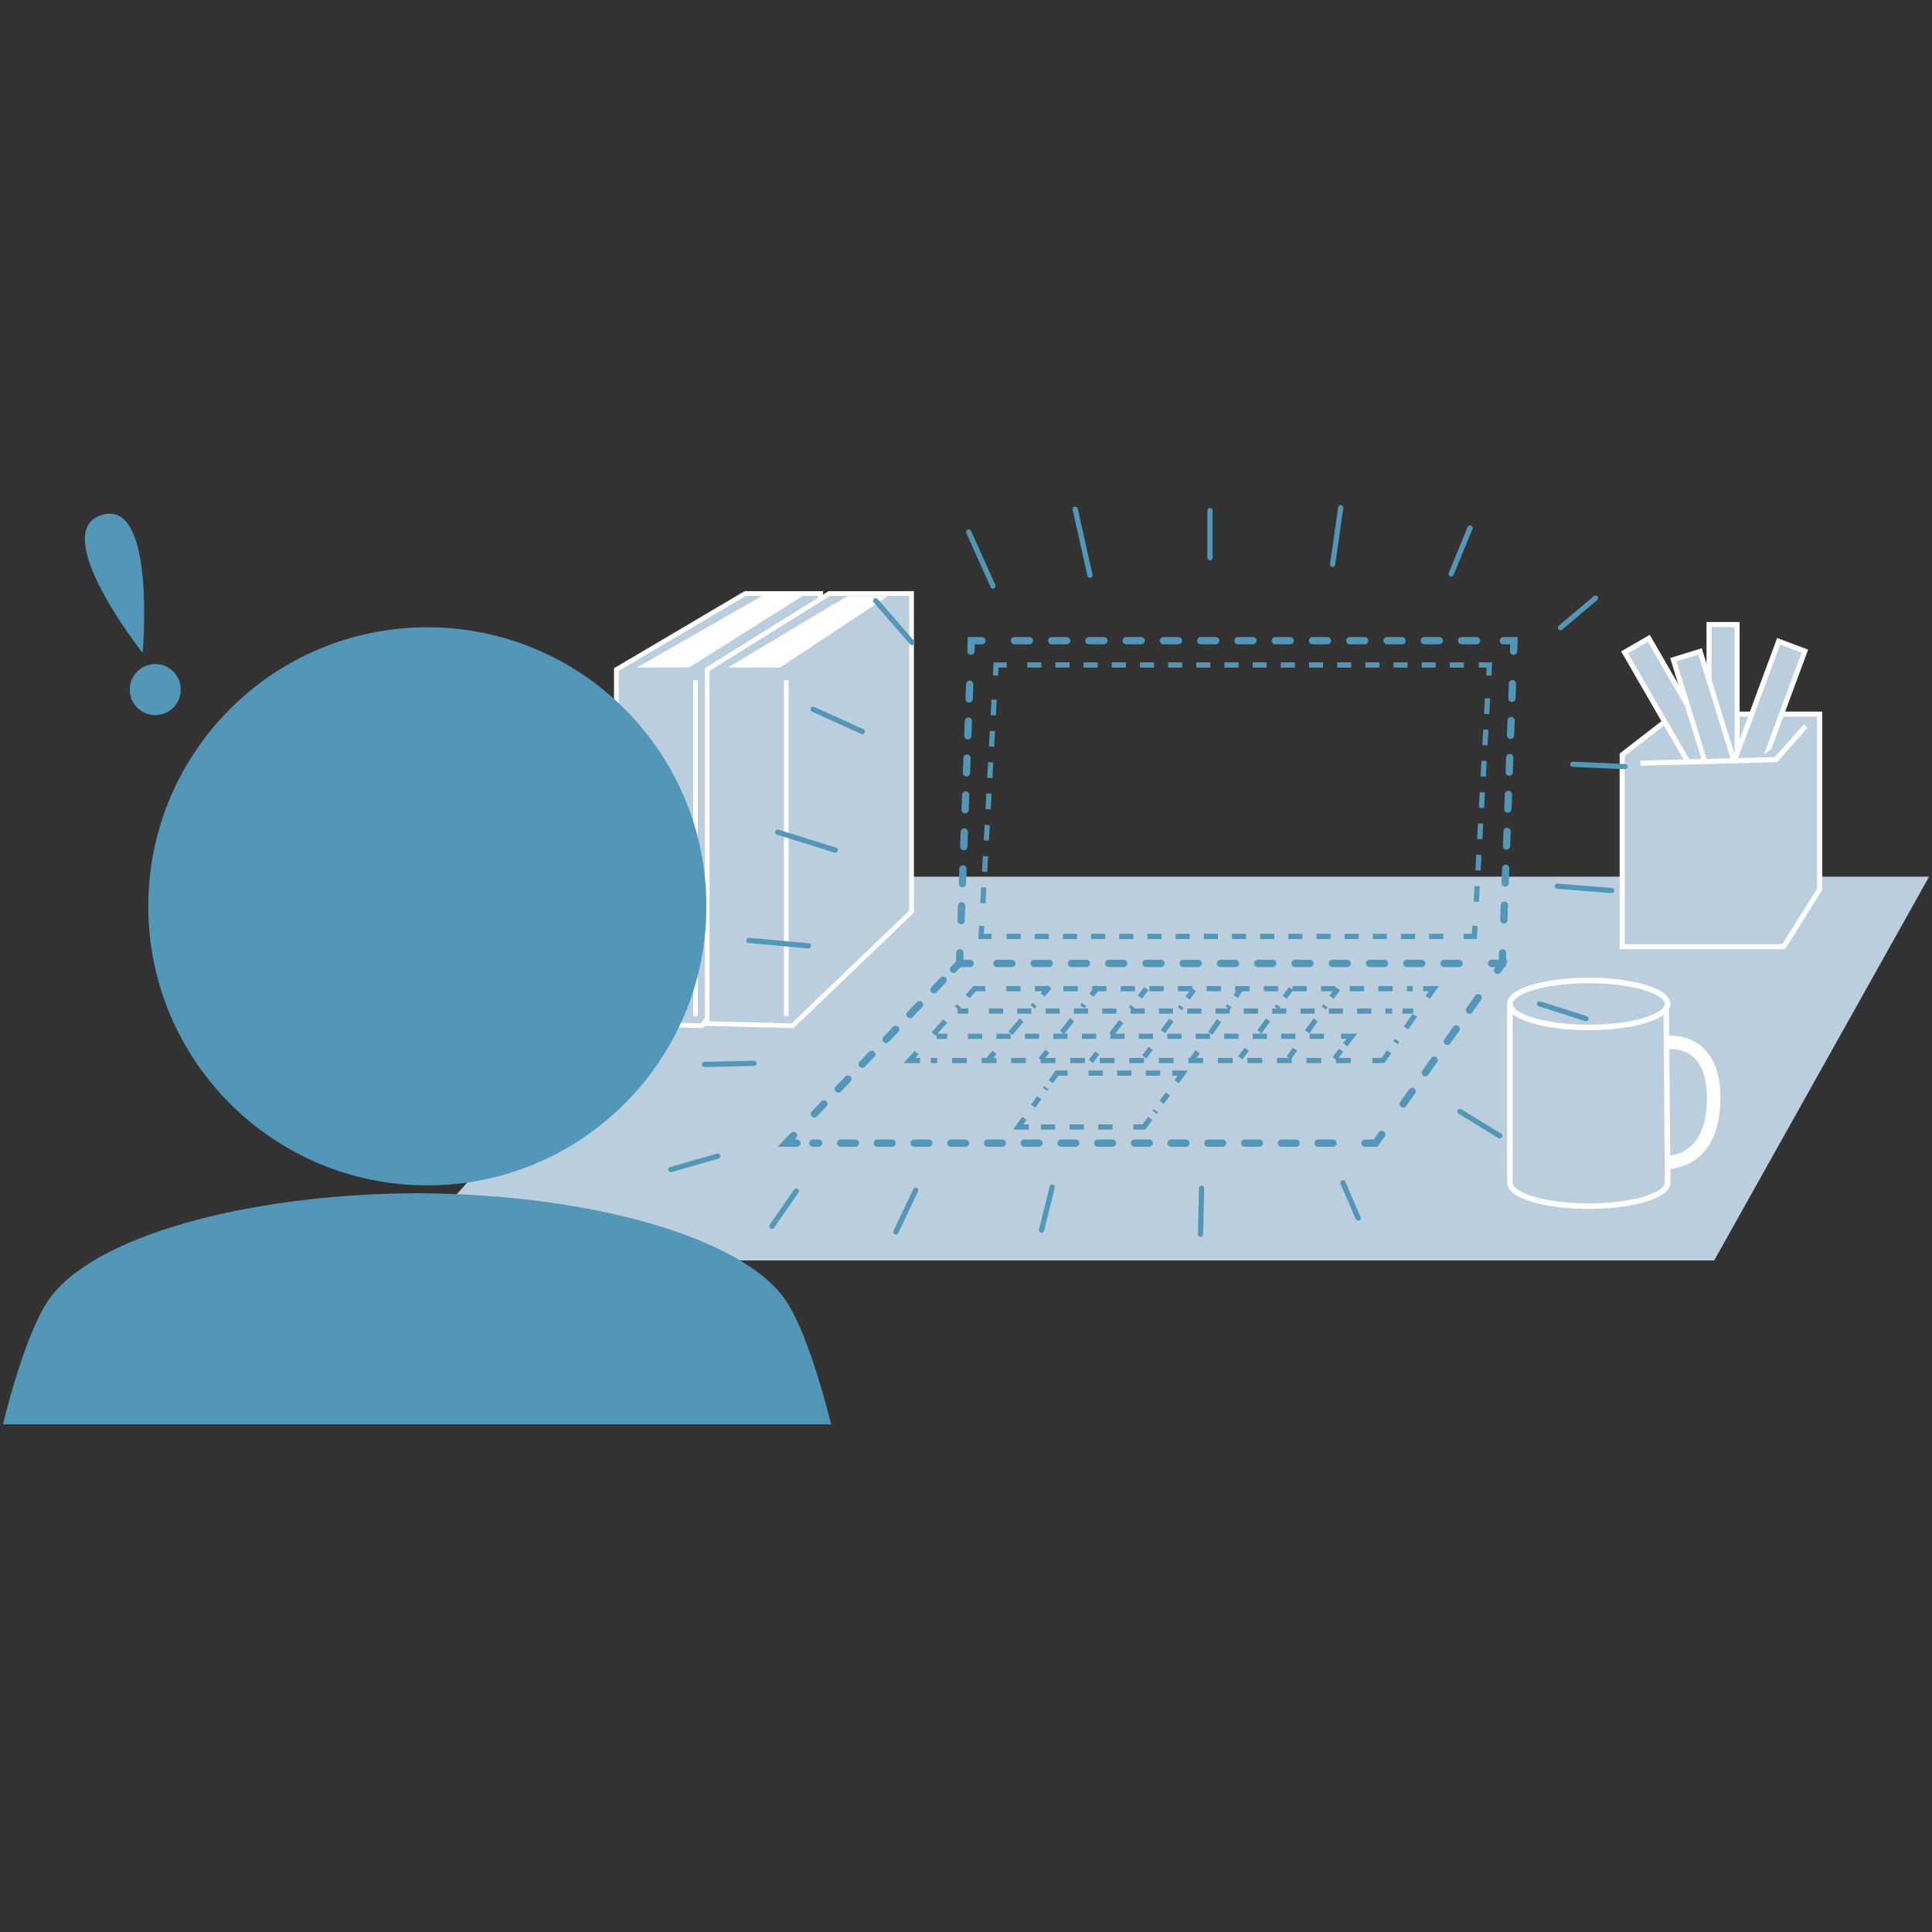 <?xml version="1.0" encoding="UTF-8"?><svg id="a" xmlns="http://www.w3.org/2000/svg" width="90mm" height="90mm" viewBox="0 0 255.12 255.12"><rect x="0" y="0" width="255.12" height="255.12" fill="#333333" stroke="none"/><defs><style>.d{stroke-width:.73px;}.d,.e,.f,.g,.h,.i,.j,.k,.l,.m,.n,.o,.p,.q,.r,.s,.t,.u,.v,.w,.x,.y,.z,.aa,.ab,.ac,.ad,.ae,.af,.ag,.ah,.ai{stroke-miterlimit:10;}.d,.m,.n,.aj,.p,.ak,.ad,.ag{stroke:#fff;}.d,.m,.aj,.al,.ak,.ad{fill:#bacede;}.e{stroke-dasharray:0 0 0 0 0 0 1.86 1.86;}.e,.f,.g,.h,.i,.j,.k,.l,.n,.o,.p,.q,.r,.s,.t,.u,.v,.w,.x,.y,.z,.aa,.ab,.ac,.ae,.af,.ag,.ah,.ai{fill:none;}.e,.f,.g,.h,.i,.j,.k,.l,.o,.q,.r,.s,.t,.u,.v,.w,.x,.y,.z,.aa,.ab,.ac,.ae,.af,.ah,.ai{stroke:#5296b8;}.e,.f,.g,.h,.j,.k,.l,.o,.q,.r,.t,.w,.x,.y,.aa,.ab,.ac,.af,.ah,.ai{stroke-width:.69px;}.am{fill:#fff;}.f{stroke-dasharray:0 0 0 0 0 0 2.16 2.16;}.g{stroke-dasharray:0 0 0 0 0 0 1.88 1.88;}.h{stroke-dasharray:0 0 0 0 0 0 1.37 1.37;}.i{stroke-dasharray:0 0 0 0 0 0 1.82 2.73;}.i,.s,.u,.v,.x,.z,.ae{stroke-linecap:round;}.i,.s,.u,.v,.z,.ae{stroke-width:.96px;}.j{stroke-dasharray:0 0 0 0 0 0 2.29 2.29;}.k{stroke-dasharray:0 0 0 1.8;}.l{stroke-dasharray:0 0 0 0 0 0 1.92 1.92;}.m,.n{stroke-width:.67px;}.o{stroke-dasharray:0 0 0 0 0 0 1.89 1.89;}.aj{stroke-miterlimit:10;stroke-width:.67px;}.p,.ad{stroke-width:.62px;}.q{stroke-dasharray:0 0 0 0 0 0 1.88 1.88;}.r{stroke-dasharray:0 0 0 0 0 0 1.87 1.87;}.s{stroke-dasharray:0 0 0 0 0 0 1.97 2.95;}.t{stroke-dasharray:0 0 0 0 0 0 2.03 2.03;}.v{stroke-dasharray:0 0 0 0 0 0 2.02 3.03;}.y{stroke-dasharray:0 0 0 0 0 0 2.27 2.27;}.z{stroke-dasharray:0 0 0 0 0 0 1.95 2.93;}.aa{stroke-dasharray:0 0 0 0 0 0 1.95 1.95;}.ab{stroke-dasharray:0 0 0 0 0 0 2.07 2.07;}.ak{stroke-miterlimit:10;stroke-width:.67px;}.ac{stroke-dasharray:0 0 0 0 0 0 2.12 2.12;}.ae{stroke-dasharray:0 0 0 0 0 0 1.94 2.91;}.af{stroke-dasharray:0 0 0 0 0 0 1.89 1.89;}.ag{stroke-width:1.77px;}.ah{stroke-dasharray:0 0 0 0 0 0 2.02 2.02;}.an{fill:#5296b8;}.ai{stroke-dasharray:0 0 0 0 0 0 1.95 1.95;}</style></defs><g id="b"><g id="c"><polygon class="al" points="226.36 166.44 52.48 166.44 97.88 115.76 254.74 115.76 226.36 166.44"/><path class="an" d="m18.83,86.21s-12.62-15.98-5.39-18.21c7.23-2.24,5.39,18.21,5.39,18.21h0Z"/><circle class="an" cx="20.5" cy="91.06" r="3.37"/><polygon class="ad" points="81.39 88.42 81.39 135.16 92.66 135.45 105.04 119.3 108.37 78.37 98.41 78.37 81.39 88.42"/><polygon class="am" points="100.88 78.54 84.14 88.14 91.01 88.14 106.24 78.54 100.88 78.54"/><line class="p" x1="91.84" y1="89.84" x2="91.84" y2="134.17"/><polygon class="ad" points="93.38 88.42 93.38 135.16 104.66 135.45 120.37 120.38 120.37 78.37 109.51 78.37 93.38 88.42"/><polygon class="am" points="111.87 78.72 96.13 88.14 103.01 88.14 117.23 78.72 111.87 78.72"/><line class="p" x1="103.83" y1="89.84" x2="103.83" y2="134.17"/><polygon class="m" points="214.21 99.67 214.21 125.01 235.54 125.01 240.29 117.43 240.29 94.3 221.14 94.3 214.21 99.67"/><rect class="m" x="225.68" y="82.47" width="3.7" height="17.48"/><rect class="ak" x="218.65" y="84.04" width="3.7" height="17.48" transform="translate(-16.85 122.68) rotate(-30)"/><polygon class="m" points="231.93 103.28 228.47 101.98 234.87 84.68 238.33 85.98 231.93 103.28"/><rect class="aj" x="223.46" y="86.17" width="3.7" height="17.48" transform="translate(-17.98 70.79) rotate(-17.18)"/><polygon class="al" points="237.51 96.53 231.23 100.78 216.61 100.78 218.65 111.14 238.35 108.27 237.51 96.53"/><polyline class="n" points="216.61 100.78 234.51 100.31 238.44 95.88"/><path class="d" d="m220.2,156.17c0,1.71-4.66,3.1-10.41,3.1s-10.41-1.39-10.41-3.1v-23.13s7.54-1.88,10.41-1.88c3.39,0,10.23,1.31,10.23,1.31,0,0,.19,23,.19,23.7Z"/><ellipse class="d" cx="209.79" cy="132.57" rx="10.41" ry="3.1"/><path class="ag" d="m220.36,137.68s5.93-.76,5.93,7.3c0,8.97-6.39,8.51-6.39,8.51"/><polyline class="u" points="198.42 125.82 198.37 127.22 196.97 127.22"/><line class="s" x1="192.66" y1="127.22" x2="130.26" y2="127.22"/><polyline class="u" points="128.11 127.22 126.7 127.22 126.76 125.82"/><line class="z" x1="126.91" y1="121.56" x2="128.13" y2="88.14"/><polyline class="u" points="128.21 86 128.26 84.6 129.66 84.6"/><line class="s" x1="133.96" y1="84.6" x2="196.37" y2="84.6"/><polyline class="u" points="198.52 84.6 199.92 84.6 199.87 86"/><line class="z" x1="199.72" y1="90.27" x2="198.5" y2="123.69"/><line class="u" x1="198.55" y1="126.99" x2="197.75" y2="128.13"/><line class="v" x1="195.2" y1="131.74" x2="183.73" y2="148"/><polyline class="u" points="182.46 149.81 181.65 150.95 180.25 150.95"/><line class="ae" x1="176" y1="150.95" x2="107.34" y2="150.95"/><polyline class="u" points="105.22 150.95 103.81 150.95 104.79 149.94"/><line class="i" x1="107.54" y1="147.08" x2="124.54" y2="129.43"/><line class="u" x1="125.91" y1="128" x2="126.89" y2="126.99"/><polyline class="w" points="183.43 138.89 182.62 140.04 181.21 140.04"/><line class="aa" x1="178.37" y1="140.04" x2="122.91" y2="140.04"/><polyline class="w" points="121.49 140.04 120.09 140.04 121.03 139"/><line class="j" x1="123.28" y1="136.53" x2="126.64" y2="132.82"/><polyline class="w" points="127.77 131.58 128.71 130.55 130.11 130.55"/><line class="af" x1="132.87" y1="130.55" x2="186.56" y2="130.55"/><polyline class="w" points="187.94 130.55 189.34 130.55 188.53 131.69"/><line class="ah" x1="186.83" y1="134.09" x2="184.28" y2="137.69"/><polyline class="w" points="151.88 147.68 151.06 148.82 149.66 148.82"/><line class="o" x1="146.9" y1="148.82" x2="137.23" y2="148.82"/><polyline class="w" points="135.85 148.82 134.45 148.82 135.27 147.68"/><line class="h" x1="136.43" y1="146.07" x2="138.18" y2="143.64"/><polyline class="w" points="138.76 142.84 139.58 141.7 140.98 141.7"/><line class="o" x1="143.74" y1="141.7" x2="153.41" y2="141.7"/><polyline class="w" points="154.79 141.7 156.19 141.7 155.37 142.84"/><line class="h" x1="154.21" y1="144.45" x2="152.46" y2="146.87"/><line class="w" x1="123.68" y1="136.84" x2="125.08" y2="136.84"/><line class="g" x1="127.82" y1="136.84" x2="175.72" y2="136.84"/><polyline class="w" points="177.09 136.84 178.5 136.84 177.65 137.95"/><line class="w" x1="177.09" y1="138.69" x2="176.24" y2="139.8"/><line class="w" x1="126.45" y1="133.51" x2="127.86" y2="133.51"/><line class="r" x1="130.59" y1="133.51" x2="183.84" y2="133.51"/><line class="w" x1="185.21" y1="133.51" x2="186.61" y2="133.51"/><line class="w" x1="170.2" y1="139.68" x2="171.01" y2="138.54"/><line class="l" x1="172.62" y1="136.26" x2="175.03" y2="132.83"/><line class="w" x1="175.84" y1="131.69" x2="176.65" y2="130.55"/><line class="k" x1="181.08" y1="133.16" x2="182.42" y2="130.9"/><line class="w" x1="163.79" y1="139.68" x2="164.62" y2="138.55"/><line class="ai" x1="166.3" y1="136.26" x2="168.81" y2="132.82"/><line class="w" x1="169.65" y1="131.68" x2="170.48" y2="130.55"/><line class="w" x1="157.34" y1="140.04" x2="158.14" y2="138.88"/><line class="t" x1="159.82" y1="136.45" x2="162.33" y2="132.8"/><line class="w" x1="163.17" y1="131.58" x2="163.97" y2="130.43"/><line class="w" x1="151.11" y1="139.56" x2="151.94" y2="138.43"/><line class="q" x1="153.57" y1="136.22" x2="156" y2="132.9"/><line class="w" x1="156.82" y1="131.79" x2="157.65" y2="130.67"/><line class="w" x1="144.04" y1="140.16" x2="144.89" y2="139.04"/><line class="ac" x1="146.77" y1="136.58" x2="149.58" y2="132.89"/><line class="w" x1="150.52" y1="131.66" x2="151.37" y2="130.55"/><line class="w" x1="137.42" y1="139.92" x2="138.29" y2="138.82"/><line class="f" x1="140.24" y1="136.35" x2="143.15" y2="132.65"/><line class="w" x1="144.13" y1="131.41" x2="144.99" y2="130.31"/><line class="w" x1="130.41" y1="140.04" x2="131.31" y2="138.97"/><line class="y" x1="133.44" y1="136.44" x2="136.62" y2="132.65"/><line class="w" x1="137.69" y1="131.38" x2="138.59" y2="130.31"/><polyline class="w" points="194.77 122.26 194.69 123.66 193.29 123.66"/><line class="e" x1="190.58" y1="123.66" x2="132.31" y2="123.66"/><polyline class="w" points="130.95 123.66 129.55 123.66 129.63 122.26"/><line class="ab" x1="129.79" y1="119.26" x2="131.37" y2="90.71"/><polyline class="w" points="131.46 89.21 131.53 87.81 132.94 87.81"/><line class="e" x1="135.65" y1="87.81" x2="193.92" y2="87.81"/><polyline class="w" points="195.27 87.81 196.67 87.81 196.6 89.21"/><line class="ab" x1="196.43" y1="92.21" x2="194.85" y2="120.76"/><line class="x" x1="115.64" y1="79.33" x2="120.44" y2="84.85"/><line class="x" x1="127.92" y1="70.26" x2="131.12" y2="77.38"/><line class="x" x1="141.98" y1="67.23" x2="143.93" y2="75.95"/><line class="x" x1="159.78" y1="67.41" x2="159.78" y2="73.64"/><line class="x" x1="177.04" y1="67.05" x2="175.97" y2="74.53"/><line class="x" x1="194.12" y1="69.72" x2="191.63" y2="75.78"/><line class="x" x1="214.59" y1="101.23" x2="207.69" y2="100.92"/><line class="x" x1="212.81" y1="117.6" x2="205.65" y2="117.02"/><line class="x" x1="209.43" y1="134.51" x2="203.28" y2="132.55"/><line class="x" x1="98.9" y1="124.18" x2="106.74" y2="124.9"/><line class="x" x1="102.69" y1="109.89" x2="110.3" y2="112.26"/><line class="x" x1="107.37" y1="93.66" x2="113.86" y2="96.6"/><line class="x" x1="198.04" y1="149.99" x2="192.8" y2="146.78"/><line class="x" x1="179.35" y1="160.85" x2="177.33" y2="156.19"/><line class="x" x1="158.53" y1="162.98" x2="158.67" y2="156.92"/><line class="x" x1="137.53" y1="162.45" x2="138.95" y2="156.75"/><line class="x" x1="118.31" y1="162.66" x2="120.92" y2="157.16"/><line class="x" x1="88.58" y1="154.44" x2="94.77" y2="152.67"/><line class="x" x1="93.03" y1="140.56" x2="99.56" y2="140.41"/><line class="x" x1="210.68" y1="78.98" x2="206.05" y2="82.89"/><line class="x" x1="105.14" y1="157.29" x2="101.93" y2="161.92"/><circle class="an" cx="56.43" cy="119.68" r="36.85"/><path class="an" d="m103.76,171.72c-5.77-8.46-26.09-14-48.24-14.15h0c-.15-.01-.31,0-.46,0-.15,0-.31,0-.46,0h0c-22.16.16-42.48,5.7-48.24,14.17-3.22,4.72-5.97,16.34-5.97,16.34h109.35s-2.76-11.62-5.97-16.34Z"/></g></g></svg>